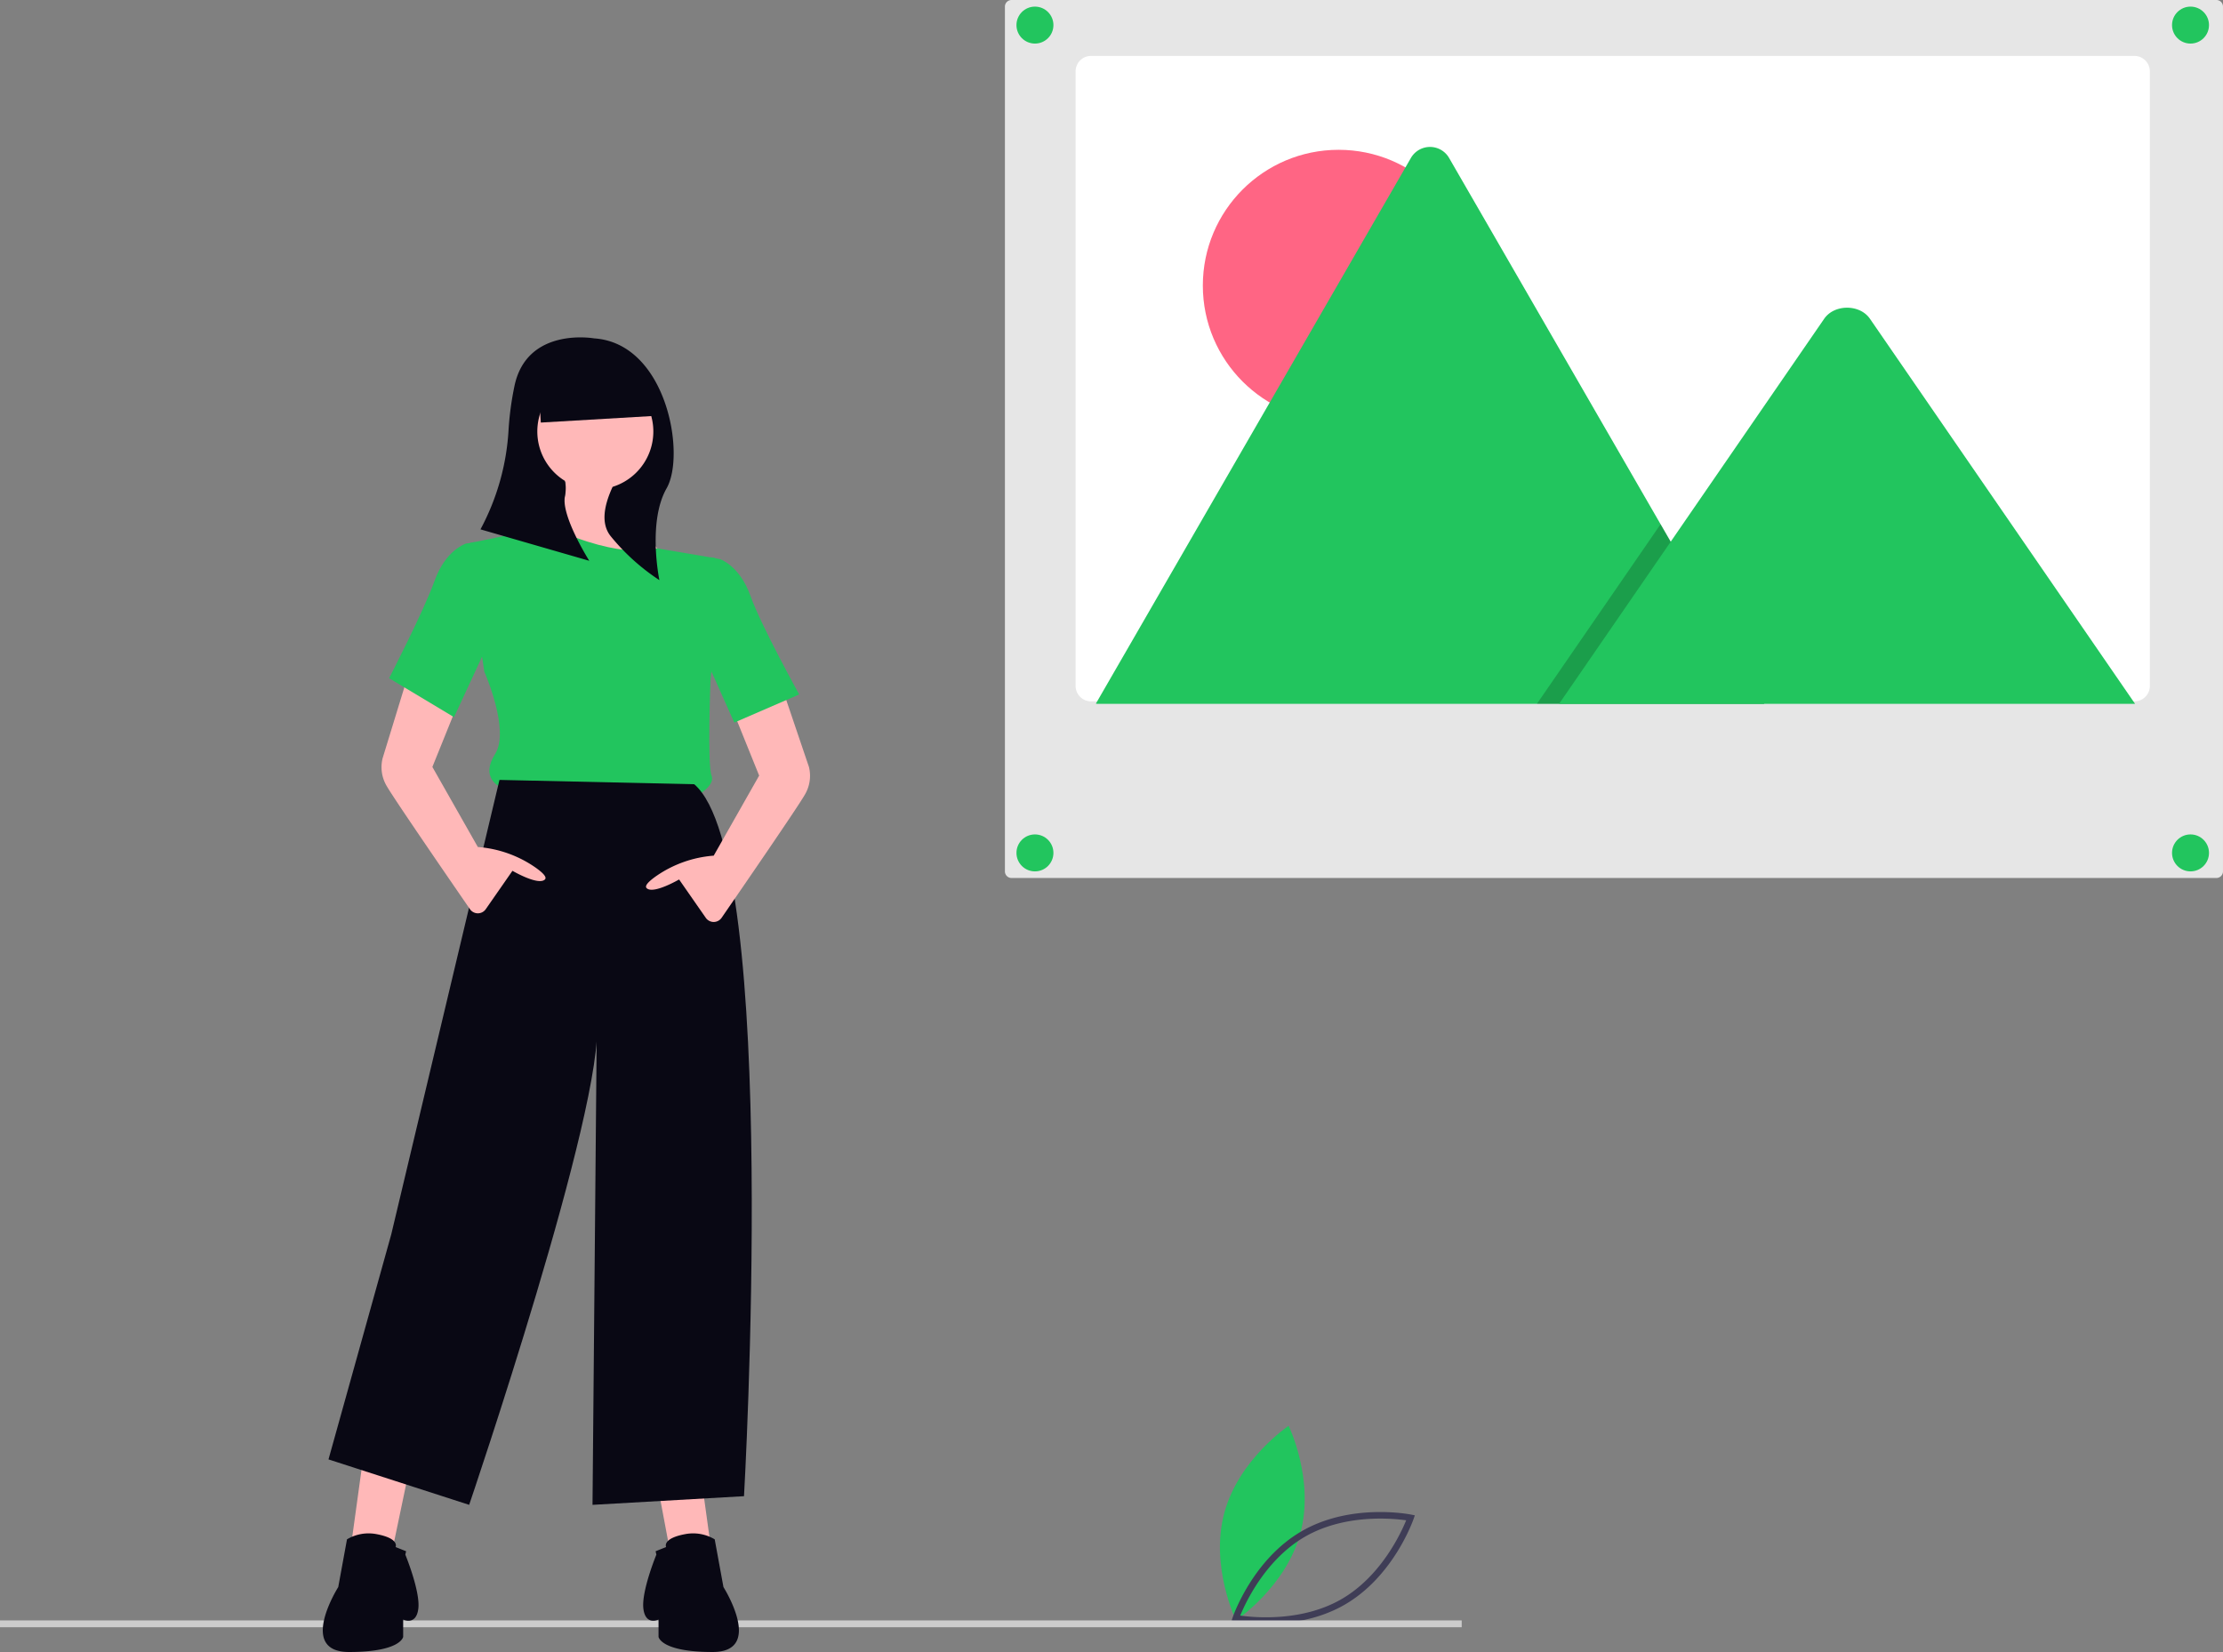 <svg xmlns="http://www.w3.org/2000/svg" width="920" height="683.743" viewBox="0 0 920 683.743" xmlns:xlink="http://www.w3.org/1999/xlink" role="img" artist="Katerina Limpitsouni" source="https://undraw.co/">
  <rect x="0" y="0" width="920" height="683.743" fill="#808080" stroke="none"/>
  <g id="Group_47" data-name="Group 47" transform="translate(-630 -261.198)">
    <g id="Group_46" data-name="Group 46" transform="translate(1134.877 851.324)">
      <path id="Path_795-1120" data-name="Path 795" d="M983.876,688.445c-6.015,22.234-26.616,36-26.616,36s-10.85-22.278-4.835-44.512,26.616-36,26.616-36S989.891,666.211,983.876,688.445Z" transform="translate(-950.608 -643.933)" fill="#22c55e"/>
      <path id="Path_796-1121" data-name="Path 796" d="M968.573,717.111a71.19,71.19,0,0,1-12.837-1.066l-1.491-.3.5-1.437c.337-.975,8.475-24.028,28.649-35.612s44.187-6.989,45.2-6.788l1.491.3-.5,1.438c-.337.975-8.475,24.028-28.649,35.611h0C989.816,715.641,977.53,717.111,968.573,717.111ZM957.822,713.7c5.632.8,25.359,2.7,41.791-6.74h0c16.434-9.436,24.74-27.427,26.889-32.694-5.633-.8-25.359-2.7-41.791,6.739S959.972,708.428,957.822,713.7Z" transform="translate(-949.422 -635.154)" fill="#3f3d56"/>
    </g>
    <path id="Path_848-1122" data-name="Path 848" d="M0,0H604.932V2.824H0Z" transform="translate(630 931.872)" fill="#ccc"/>
    <g id="Group_44" data-name="Group 44" transform="translate(763.589 400.839)">
      <path id="Path_797-1123" data-name="Path 797" d="M386.935,691.734c-9.852,1.791-8.061,5.374-8.061,5.374l3.135,6.27-8.061-42.991,18.809-.448,5.374,38.96C395.323,697.261,392.039,690.806,386.935,691.734Z" transform="translate(-236.791 -192.862)" fill="#ffb8b8"/>
      <path id="Path_798-1124" data-name="Path 798" d="M375.068,691.943l4.349-1.74s-1.791-3.583,8.061-5.374a17.393,17.393,0,0,1,12.052,2.187l3.622,19.756s17.017,26.869-4.478,26.869-22.391-6.269-22.391-6.269v-7.165s-5.374,2.687-6.269-4.478,5.374-22.391,5.374-22.391Z" transform="translate(-237.334 -189.54)" fill="#090814"/>
      <path id="Path_799-1125" data-name="Path 799" d="M273.88,691.734c9.852,1.791,8.061,5.374,8.061,5.374l-3.135,6.27,8.061-38.513-18.809-4.926-5.374,38.96C265.492,697.261,268.775,690.806,273.88,691.734Z" transform="translate(-251.814 -192.862)" fill="#ffb8b8"/>
      <circle id="Ellipse_145" data-name="Ellipse 145" cx="27.317" cy="27.317" r="27.317" transform="translate(85.209 8.06)" fill="#ffb8b8"/>
      <path id="Path_800-1126" data-name="Path 800" d="M342.876,297.273s4.478,19.7-11.643,26.869,52.843,8.956,52.843,8.956-17.017-18.809-12.539-38.513Z" transform="translate(-242.888 -242.191)" fill="#ffb8b8"/>
      <path id="Path_801-1127" data-name="Path 801" d="M339.831,317.47l-34.93,7.165,8.061,52.843s10.748,24.182,4.478,34.034,1.791,13.435,1.791,13.435l80.608,4.478s8.956-4.478,7.165-8.956-.448-38.96-.448-38.96,0-3.583,2.239-14.778l-.448-36.273-23.895-4.051S371.179,331.8,339.831,317.47Z" transform="translate(-246.114 -239.102)" fill="#22c55e"/>
      <path id="Path_802-1128" data-name="Path 802" d="M325.944,409.794,281.162,597.879l-25.974,93.147L313.4,709.834s56.425-165.694,52.843-200.624l-1.791,200.624,62.695-3.583s15.226-264.214-20.6-294.666Z" transform="translate(-252.826 -226.636)" fill="#090814"/>
      <path id="Path_803-1129" data-name="Path 803" d="M291.986,352.979l-17.017,55.53a15.279,15.279,0,0,0,1.791,11.643c2.9,5.076,25.758,38.327,34.359,50.807a3.974,3.974,0,0,0,6.535.011l11.053-15.888s10.748,6.269,13.435,3.583c1.008-1.008-1.134-3.023-4.2-5.148a48.108,48.108,0,0,0-23.413-8.274l-.148-.012-18.809-33.139,18.808-46.573Z" transform="translate(-250.216 -234.307)" fill="#ffb8b8"/>
      <path id="Path_804-1130" data-name="Path 804" d="M315.8,326.566l-3.184-3.5-3.981.817s-8.061,2.687-12.539,15.226-18.808,40.3-18.808,40.3l26.869,16.122,17.017-36.721Z" transform="translate(-249.843 -238.347)" fill="#22c55e"/>
      <path id="Path_805-1131" data-name="Path 805" d="M420.028,357.319l18.361,54.186a15.279,15.279,0,0,1-1.791,11.643c-2.9,5.076-25.758,38.327-34.359,50.807a3.974,3.974,0,0,1-6.535.011L384.65,458.079s-10.748,6.27-13.435,3.583c-1.008-1.008,1.133-3.023,4.2-5.148a48.108,48.108,0,0,1,23.413-8.274l.148-.012,18.808-33.139-18.808-46.573Z" transform="translate(-237.194 -233.721)" fill="#ffb8b8"/>
      <path id="Path_806-1132" data-name="Path 806" d="M391.969,332.09l3.184-3.5,3.981.817s8.061,2.687,12.539,15.226,20.152,40.752,20.152,40.752l-26.869,11.643L389.73,362.99Z" transform="translate(-234.66 -237.601)" fill="#22c55e"/>
      <path id="Path_807-1133" data-name="Path 807" d="M357.629,248.832s-28.017-5-33.02,20.012a127.41,127.41,0,0,0-2.371,17.611A98.754,98.754,0,0,1,310.6,327.879h0l45.027,13.008s-12.007-19.011-10.006-27.016a15.559,15.559,0,0,0-.082-6.066,24.008,24.008,0,1,1,19.74,2.482c-3.348,7.285-5.17,15.166-.646,20.594a88.788,88.788,0,0,0,20.012,18.011s-5-24.014,3-38.022S387.647,250.834,357.629,248.832Z" transform="translate(-245.344 -248.424)" fill="#090814"/>
      <path id="Path_808-1134" data-name="Path 808" d="M223.7,107.322l-46.947,2.755-1.291-22,40.858-1.469Z" transform="translate(-86.528 -74.824)" fill="#090814"/>
      <path id="Path_809-1135" data-name="Path 809" d="M287.583,691.943l-4.349-1.74s1.791-3.583-8.061-5.374a17.393,17.393,0,0,0-12.052,2.187L259.5,706.773s-17.017,26.869,4.478,26.869,22.391-6.269,22.391-6.269v-7.165s5.374,2.687,6.27-4.478-5.374-22.391-5.374-22.391Z" transform="translate(-253.107 -189.54)" fill="#090814"/>
    </g>
    <g id="Group_45" data-name="Group 45" transform="translate(1045.89 261.198)">
      <path id="Path_810-1136" data-name="Path 810" d="M623.667,172.2a2.741,2.741,0,0,0-2.738,2.738V532.852a2.74,2.74,0,0,0,2.738,2.738H1122.3a2.741,2.741,0,0,0,2.738-2.738V174.936a2.741,2.741,0,0,0-2.738-2.738Z" transform="translate(-620.929 -172.198)" fill="#e6e6e6"/>
      <path id="Path_811-1137" data-name="Path 811" d="M1089.806,197.809V452.163a6.4,6.4,0,0,1-6.4,6.4H651.62a5.4,5.4,0,0,1-.918-.071,6.4,6.4,0,0,1-5.486-6.332V197.809a6.4,6.4,0,0,1,6.4-6.4H1083.4a6.4,6.4,0,0,1,6.4,6.4Z" transform="translate(-615.965 -168.273)" fill="#fff"/>
      <ellipse id="Ellipse_146" data-name="Ellipse 146" cx="56.181" cy="56.181" rx="56.181" ry="56.181" transform="translate(81.911 62.005)" fill="#ff6584"/>
      <path id="Path_812-1138" data-name="Path 812" d="M928.81,453.192h-275.6a5.617,5.617,0,0,1-1.03-.081L782.524,227.328a9.127,9.127,0,0,1,15.887,0l87.48,151.518,4.191,7.25Z" transform="translate(-614.543 -161.878)" fill="#22c55e"/>
      <path id="Path_813-1139" data-name="Path 813" d="M741.837,254.5h-94.1l46.192-67.1,3.325-4.833,1.662-2.417,4.191,7.25Z" transform="translate(-427.569 36.816)" opacity="0.2"/>
      <path id="Path_814-1140" data-name="Path 814" d="M1049.734,441.9H811.359l46.192-67.1,3.324-4.833,60.193-87.44c3.946-5.731,13.44-6.088,18.079-1.081a10.836,10.836,0,0,1,.867,1.081Z" transform="translate(-582.013 -150.587)" fill="#22c55e"/>
      <ellipse id="Ellipse_147" data-name="Ellipse 147" cx="7.648" cy="7.648" rx="7.648" ry="7.648" transform="translate(4.779 2.738)" fill="#22c55e"/>
      <ellipse id="Ellipse_148" data-name="Ellipse 148" cx="7.648" cy="7.648" rx="7.648" ry="7.648" transform="translate(483.018 2.738)" fill="#22c55e"/>
      <ellipse id="Ellipse_149" data-name="Ellipse 149" cx="7.648" cy="7.648" rx="7.648" ry="7.648" transform="translate(4.779 345.358)" fill="#22c55e"/>
      <ellipse id="Ellipse_150" data-name="Ellipse 150" cx="7.648" cy="7.648" rx="7.648" ry="7.648" transform="translate(483.018 345.358)" fill="#22c55e"/>
    </g>
  </g>
</svg>